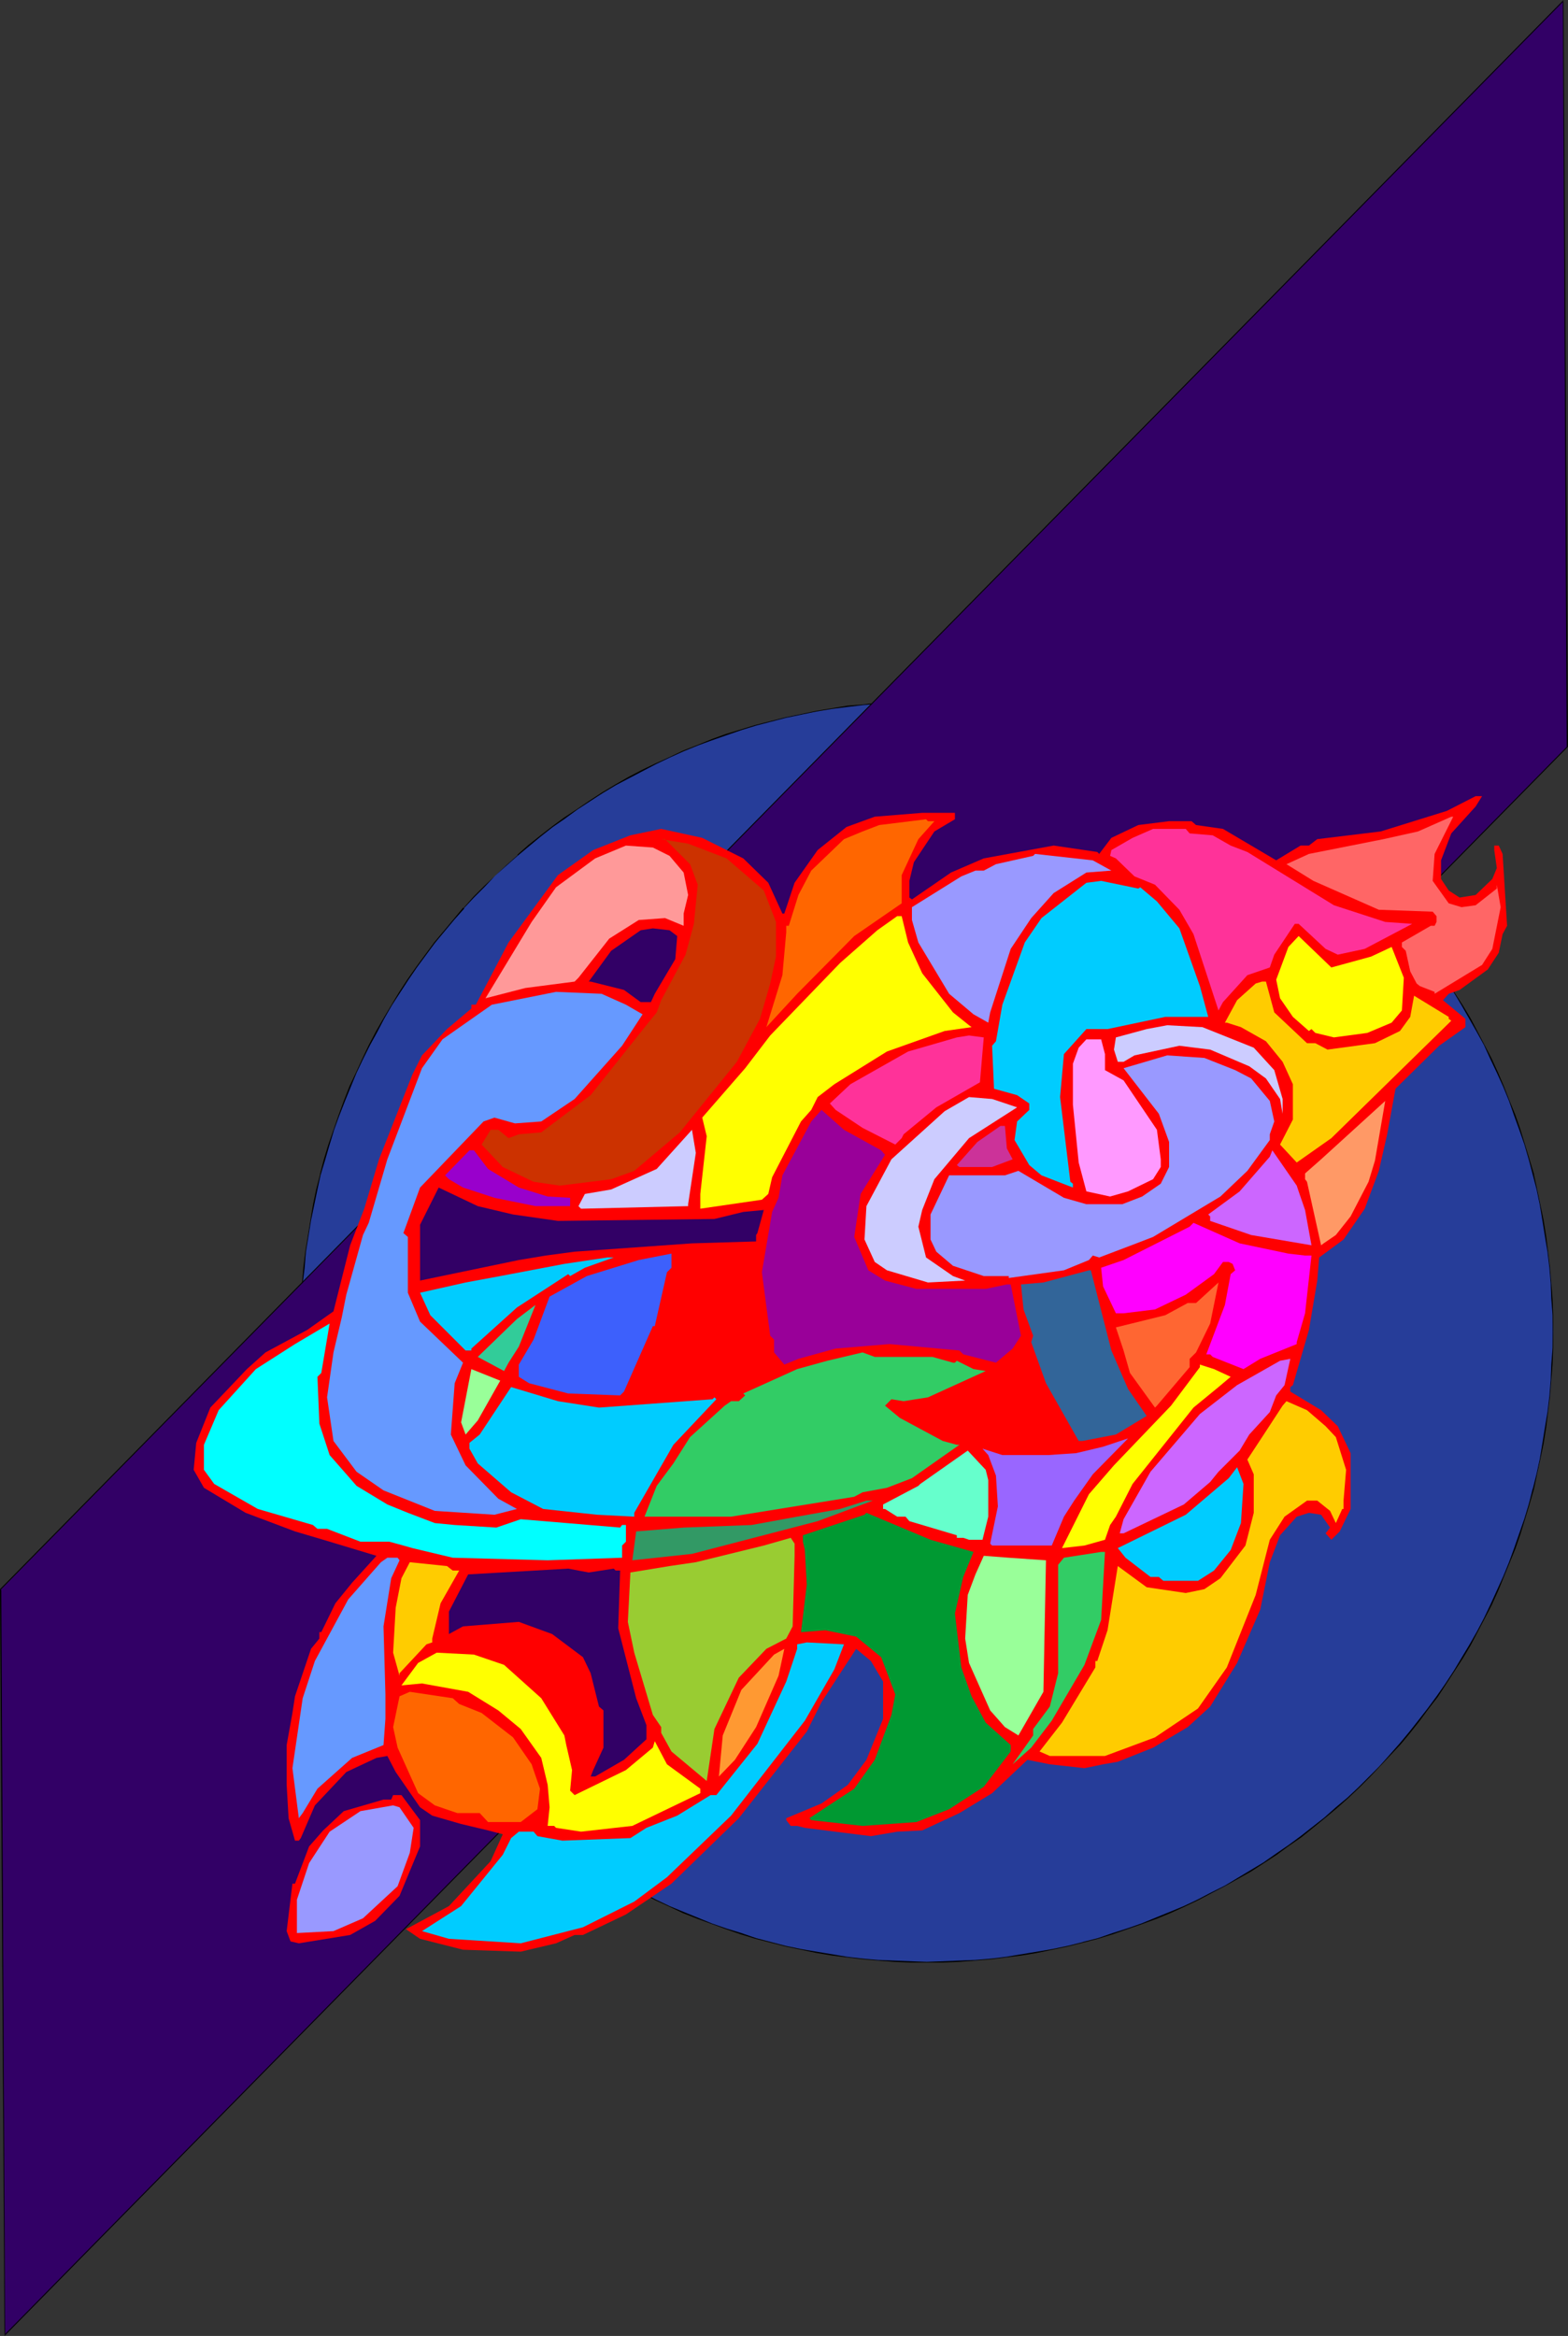 <?xml version="1.0" encoding="UTF-8" standalone="no"?>
<svg
   version="1.0"
   width="104.534mm"
   height="155.668mm"
   id="svg63"
   sodipodi:docname="Abstract - Painting 28.wmf"
   xmlns:inkscape="http://www.inkscape.org/namespaces/inkscape"
   xmlns:sodipodi="http://sodipodi.sourceforge.net/DTD/sodipodi-0.dtd"
   xmlns="http://www.w3.org/2000/svg"
   xmlns:svg="http://www.w3.org/2000/svg">
  <rect width="100%" height="100%" fill="#333333" stroke="none"/>
  <sodipodi:namedview
     id="namedview63"
     pagecolor="#ffffff"
     bordercolor="#000000"
     borderopacity="0.25"
     inkscape:showpageshadow="2"
     inkscape:pageopacity="0.0"
     inkscape:pagecheckerboard="0"
     inkscape:deskcolor="#d1d1d1"
     inkscape:document-units="mm" />
  <defs
     id="defs1">
    <pattern
       id="WMFhbasepattern"
       patternUnits="userSpaceOnUse"
       width="6"
       height="6"
       x="0"
       y="0" />
  </defs>
  <path
     style="fill:#263d99;fill-opacity:1;fill-rule:evenodd;stroke:none"
     d="m 233.498,176.619 4.04,0.162 4.04,0.162 4.04,0.162 4.04,0.323 3.878,0.485 3.878,0.646 3.878,0.646 3.878,0.646 3.878,0.808 3.878,0.97 3.717,0.97 3.717,1.293 3.717,1.131 3.555,1.293 3.717,1.454 3.393,1.454 3.555,1.454 3.555,1.616 3.393,1.778 3.393,1.778 3.232,1.939 3.393,1.939 3.232,1.939 6.14,4.363 3.07,2.262 3.07,2.262 3.07,2.424 2.909,2.424 2.747,2.585 2.747,2.585 2.747,2.747 2.585,2.585 2.585,2.909 5.009,5.656 2.424,3.07 2.262,3.07 2.262,3.07 2.101,3.07 2.101,3.232 2.101,3.232 1.939,3.232 1.778,3.393 1.939,3.393 1.616,3.393 1.616,3.555 1.616,3.555 1.454,3.555 1.293,3.717 1.293,3.555 1.293,3.717 0.97,3.717 1.131,3.878 0.97,3.717 0.808,3.878 0.646,3.878 0.646,4.04 0.646,3.878 0.485,4.04 0.323,3.878 0.162,4.04 0.162,4.04 0.162,4.201 -0.162,4.04 -0.162,4.04 -0.162,4.04 -0.323,4.04 -0.485,4.04 -0.646,3.878 -0.646,4.04 -0.646,3.878 -0.808,3.717 -0.97,3.878 -1.131,3.717 -0.97,3.717 -1.293,3.717 -1.293,3.717 -1.293,3.555 -1.454,3.717 -1.616,3.393 -1.616,3.555 -1.616,3.393 -1.939,3.555 -1.778,3.232 -1.939,3.393 -2.101,3.232 -2.101,3.07 -2.101,3.232 -2.262,3.07 -2.262,3.07 -2.424,2.909 -2.424,2.909 -2.585,2.909 -2.585,2.747 -2.585,2.747 -2.747,2.747 -2.747,2.585 -2.747,2.424 -2.909,2.585 -6.14,4.686 -3.07,2.262 -3.07,2.101 -3.07,2.101 -3.232,2.101 -6.625,3.878 -3.393,1.778 -3.393,1.616 -3.555,1.616 -3.555,1.616 -3.393,1.454 -3.717,1.454 -3.555,1.293 -3.717,1.131 -3.717,1.131 -3.717,0.97 -3.878,0.97 -3.878,0.808 -3.878,0.808 -3.878,0.646 -3.878,0.646 -3.878,0.323 -4.04,0.485 -4.04,0.162 -4.04,0.162 h -4.04 -4.04 l -4.04,-0.162 -4.04,-0.162 -3.878,-0.485 -4.04,-0.323 -3.878,-0.646 -3.878,-0.646 -3.878,-0.808 -3.878,-0.808 -7.433,-1.939 -3.717,-1.131 -3.717,-1.131 -3.717,-1.293 -3.555,-1.454 -3.555,-1.454 -3.555,-1.616 -3.393,-1.616 -3.555,-1.616 -3.232,-1.778 -3.393,-1.939 -3.232,-1.939 -3.232,-2.101 -3.232,-2.101 -3.07,-2.101 -3.07,-2.262 -3.07,-2.424 -2.909,-2.262 -2.909,-2.585 -2.909,-2.424 -2.747,-2.585 -2.747,-2.747 -2.585,-2.747 -2.585,-2.747 -2.585,-2.909 -2.424,-2.909 -2.262,-2.909 -2.424,-3.07 -2.262,-3.07 -2.101,-3.232 -2.101,-3.07 -1.939,-3.232 -2.101,-3.393 -1.777,-3.232 -1.777,-3.555 -1.616,-3.393 -1.616,-3.555 -1.616,-3.393 -1.454,-3.717 -1.454,-3.555 -1.293,-3.717 -1.131,-3.717 -1.131,-3.717 -0.97,-3.717 -0.97,-3.878 -0.808,-3.717 -0.808,-3.878 -0.646,-4.04 -0.485,-3.878 -0.485,-4.04 -0.323,-4.04 -0.323,-4.04 -0.162,-4.04 v -4.04 -4.201 l 0.162,-4.04 0.323,-4.04 0.323,-3.878 0.485,-4.04 0.485,-3.878 0.646,-4.04 0.808,-3.878 0.808,-3.878 0.97,-3.717 0.97,-3.878 1.131,-3.717 1.131,-3.717 1.293,-3.555 1.454,-3.717 1.454,-3.555 1.616,-3.555 1.616,-3.555 1.616,-3.393 1.777,-3.393 1.777,-3.393 2.101,-3.232 1.939,-3.232 2.101,-3.232 2.101,-3.07 2.262,-3.07 2.424,-3.07 2.262,-3.07 2.424,-2.909 2.585,-2.747 2.585,-2.909 2.585,-2.585 2.747,-2.747 2.747,-2.585 2.909,-2.585 2.909,-2.424 2.909,-2.424 3.07,-2.262 3.07,-2.262 3.07,-2.101 3.232,-2.262 3.232,-1.939 3.232,-1.939 3.393,-1.939 3.232,-1.778 3.555,-1.778 3.393,-1.616 3.555,-1.454 3.555,-1.454 3.555,-1.454 3.717,-1.293 3.717,-1.131 3.717,-1.293 7.433,-1.939 3.878,-0.808 3.878,-0.646 3.878,-0.646 3.878,-0.646 4.04,-0.485 3.878,-0.323 4.04,-0.162 4.04,-0.162 z"
     id="path1" />
  <path
     style="fill:#000000;fill-opacity:1;fill-rule:evenodd;stroke:none"
     d="m 233.498,176.781 h 4.04 l 4.04,0.162 4.04,0.323 4.04,0.323 3.878,0.485 3.878,0.485 3.878,0.646 3.878,0.808 3.878,0.808 3.878,0.97 H 272.765 l 3.878,0.97 3.717,1.131 3.555,1.293 3.717,1.293 3.555,1.293 3.555,1.454 3.555,1.616 3.393,1.616 3.393,1.778 3.555,1.778 3.232,1.778 3.232,1.939 3.232,2.101 6.302,4.363 3.07,2.101 3.07,2.424 2.909,2.424 2.909,2.424 v 0 l 2.909,2.424 2.747,2.585 2.585,2.747 2.747,2.747 2.585,2.747 v 0 l 4.848,5.817 2.424,2.909 2.262,3.07 2.262,3.07 2.262,3.07 2.101,3.232 1.939,3.232 1.939,3.393 1.939,3.393 1.778,3.232 1.616,3.555 1.616,3.393 1.616,3.555 1.454,3.555 1.293,3.717 1.293,3.555 1.293,3.717 1.131,3.878 0.97,3.717 v 0 l 0.97,3.717 0.808,3.878 0.646,3.878 0.646,4.04 0.646,3.878 0.485,4.04 0.323,3.878 0.162,4.04 0.323,4.04 v 4.201 4.04 l -0.323,4.04 -0.162,4.04 -0.323,4.04 -0.485,4.04 -0.646,3.878 -0.646,4.04 -0.646,3.878 -0.808,3.717 -0.97,3.878 v -0.162 l -0.97,3.878 -1.131,3.717 -1.293,3.717 -1.293,3.717 -1.293,3.555 -1.454,3.555 -1.616,3.555 -1.616,3.555 -1.616,3.393 -1.778,3.393 -1.939,3.393 -1.939,3.232 -1.939,3.232 -2.101,3.232 -2.262,3.232 -2.262,3.07 -2.262,2.909 -2.424,3.07 -2.424,2.909 -2.424,2.747 v 0 l -2.585,2.909 -2.747,2.747 -2.585,2.585 -2.747,2.585 v 0 l -2.909,2.424 -2.909,2.585 -5.979,4.686 -3.07,2.262 -3.07,2.101 -3.232,2.262 -3.232,1.939 -6.464,3.878 -3.555,1.778 -3.393,1.778 -3.393,1.616 -3.555,1.454 -3.555,1.454 -3.555,1.454 -3.717,1.293 -3.555,1.131 -3.717,1.293 -3.878,0.97 h 0.162 l -3.878,0.97 -3.878,0.808 -3.878,0.646 -3.878,0.646 -3.878,0.646 -3.878,0.485 -4.04,0.323 -4.04,0.162 -4.04,0.162 -4.04,0.162 -4.04,-0.162 -4.04,-0.162 -4.04,-0.162 -3.878,-0.323 -4.04,-0.485 -3.878,-0.646 -3.878,-0.646 -3.878,-0.646 -3.878,-0.808 v 0 l -7.433,-1.939 -3.717,-1.293 -3.717,-1.131 -3.717,-1.293 -3.555,-1.454 -3.555,-1.454 -3.555,-1.454 -3.393,-1.616 -3.393,-1.778 -3.393,-1.778 -3.393,-1.939 -3.232,-1.939 -3.232,-1.939 -3.232,-2.262 -3.07,-2.101 -3.07,-2.262 -3.07,-2.262 -2.909,-2.424 -2.909,-2.585 -2.747,-2.424 v 0 l -2.909,-2.585 -2.585,-2.585 -2.747,-2.747 -2.585,-2.909 -2.424,-2.747 v 0 l -2.424,-2.909 -2.424,-3.07 -2.262,-2.909 -2.262,-3.07 -2.101,-3.232 -2.101,-3.232 -2.101,-3.232 -1.939,-3.232 -1.777,-3.393 -1.777,-3.393 -1.777,-3.393 -1.616,-3.555 -1.454,-3.555 -1.454,-3.555 -1.454,-3.555 -1.293,-3.717 -1.131,-3.717 -1.131,-3.717 -1.131,-3.878 v 0.162 l -0.808,-3.878 -0.808,-3.717 -0.808,-3.878 -0.646,-4.04 -0.646,-3.878 -0.323,-4.04 -0.485,-4.04 -0.162,-4.04 -0.162,-4.04 v -4.04 -4.201 l 0.162,-4.04 0.162,-4.04 0.485,-3.878 0.323,-4.04 0.646,-3.878 0.646,-4.04 0.808,-3.878 0.808,-3.878 0.808,-3.717 v 0 l 1.131,-3.717 1.131,-3.878 1.131,-3.717 1.293,-3.555 1.454,-3.717 1.454,-3.555 1.454,-3.555 1.616,-3.393 1.777,-3.555 1.777,-3.232 1.777,-3.393 1.939,-3.393 2.101,-3.232 2.101,-3.232 2.101,-3.07 2.262,-3.07 2.262,-3.07 2.424,-2.909 2.424,-2.909 2.585,-2.909 h -0.162 l 2.585,-2.747 2.747,-2.747 2.585,-2.747 2.909,-2.585 2.747,-2.424 v 0 l 2.909,-2.424 2.909,-2.424 3.07,-2.424 3.07,-2.101 3.07,-2.262 3.232,-2.101 3.232,-2.101 3.232,-1.939 3.393,-1.778 3.393,-1.778 3.393,-1.778 3.393,-1.616 3.555,-1.616 3.555,-1.454 3.555,-1.293 3.717,-1.293 3.717,-1.293 3.717,-1.131 -0.162,-0.162 -3.717,1.131 -3.717,1.131 -3.555,1.293 -3.555,1.454 -3.717,1.454 -3.393,1.616 -3.555,1.616 -3.393,1.616 -3.393,1.778 -3.393,1.939 -3.232,1.939 -3.232,2.101 -3.07,2.101 -3.232,2.101 -3.07,2.262 -2.909,2.262 -3.07,2.424 -2.747,2.424 v 0.162 l -2.909,2.585 -2.747,2.585 -2.747,2.585 -2.747,2.747 -2.424,2.747 h -0.162 l -2.424,2.909 -2.424,2.909 -2.424,2.909 -2.262,3.07 -2.262,3.07 -2.262,3.232 -2.101,3.232 -1.939,3.232 -1.939,3.232 -1.939,3.393 -1.777,3.393 -1.616,3.393 -1.616,3.555 -1.616,3.393 -1.454,3.717 -1.293,3.555 -1.293,3.717 -1.293,3.717 -1.131,3.717 -0.97,3.717 v 0.162 l -0.97,3.717 -0.808,3.878 -0.646,3.878 -0.646,4.04 -0.646,3.878 -0.485,4.04 -0.323,3.878 -0.162,4.04 -0.162,4.04 -0.162,4.201 0.162,4.04 0.162,4.04 0.162,4.04 0.323,4.04 0.485,4.04 0.646,3.878 0.646,4.04 0.646,3.878 0.808,3.717 0.97,3.878 v 0 l 0.97,3.878 1.131,3.717 1.293,3.717 1.293,3.717 1.293,3.555 1.454,3.555 1.616,3.555 1.616,3.555 1.616,3.393 1.777,3.393 1.939,3.393 1.939,3.232 1.939,3.232 2.101,3.232 2.262,3.232 2.262,2.909 2.262,3.07 2.424,3.07 2.424,2.909 v 0 l 2.585,2.747 2.424,2.747 2.747,2.909 2.747,2.585 2.747,2.585 v 0 l 2.909,2.585 2.747,2.424 3.07,2.424 2.909,2.424 3.07,2.101 3.232,2.262 3.07,2.101 3.232,2.101 3.232,1.778 3.393,1.939 3.393,1.778 3.393,1.778 3.555,1.616 3.393,1.616 3.717,1.454 3.555,1.293 3.555,1.293 3.717,1.293 3.717,1.131 7.595,1.939 v 0 l 3.878,0.808 3.878,0.808 3.878,0.646 3.878,0.485 4.04,0.485 3.878,0.323 4.04,0.323 4.04,0.162 h 4.04 4.04 l 4.04,-0.162 4.04,-0.323 4.04,-0.323 3.878,-0.485 3.878,-0.485 3.878,-0.646 3.878,-0.808 3.878,-0.808 3.878,-0.97 v 0 l 3.717,-0.97 3.717,-1.131 3.717,-1.293 3.717,-1.293 3.555,-1.293 3.555,-1.454 3.555,-1.616 3.393,-1.616 3.393,-1.778 3.393,-1.778 6.625,-3.717 3.232,-2.101 3.232,-2.101 3.07,-2.262 3.07,-2.101 5.979,-4.848 2.909,-2.424 2.909,-2.585 v 0 l 2.747,-2.585 2.585,-2.585 2.747,-2.909 2.585,-2.747 v 0 l 2.585,-2.747 2.424,-2.909 2.424,-3.07 2.262,-3.07 2.262,-2.909 2.101,-3.232 2.101,-3.232 2.101,-3.232 1.939,-3.232 1.778,-3.393 1.778,-3.393 1.777,-3.393 1.616,-3.555 1.454,-3.555 1.454,-3.555 1.454,-3.555 1.293,-3.717 1.131,-3.717 1.131,-3.717 1.131,-3.878 v 0 l 0.808,-3.878 0.808,-3.717 0.808,-3.878 0.646,-4.04 0.485,-3.878 0.485,-4.04 0.323,-4.04 0.323,-4.04 0.162,-4.04 v -4.04 -4.201 l -0.162,-4.04 -0.323,-4.04 -0.323,-3.878 -0.485,-4.04 -0.485,-3.878 -0.646,-4.04 -0.808,-3.878 -0.808,-3.878 -0.808,-3.717 v -0.162 l -1.131,-3.717 -1.131,-3.717 -1.131,-3.717 -1.293,-3.717 -1.454,-3.555 -1.454,-3.717 -1.454,-3.393 -1.616,-3.555 -1.777,-3.393 -1.778,-3.393 -1.778,-3.393 -1.939,-3.232 -2.101,-3.232 -2.101,-3.232 -2.101,-3.232 -2.262,-3.07 -2.262,-3.07 -2.424,-2.909 -5.009,-5.817 v 0 l -2.585,-2.747 -2.747,-2.747 -2.585,-2.585 -2.747,-2.585 -2.909,-2.585 v -0.162 l -2.909,-2.424 -3.07,-2.424 -2.909,-2.262 -3.07,-2.262 -6.302,-4.201 -3.232,-2.101 -3.232,-1.939 -3.393,-1.939 -3.393,-1.778 -3.393,-1.616 -3.393,-1.616 -3.555,-1.616 -3.555,-1.454 -3.555,-1.454 -3.717,-1.293 -3.717,-1.131 -3.717,-1.131 -3.717,-0.97 v 0 l -3.878,-0.97 -3.878,-0.808 -3.878,-0.808 -3.878,-0.646 -3.878,-0.646 -3.878,-0.323 -4.04,-0.485 -4.04,-0.162 -4.04,-0.162 h -4.04 z"
     id="path2" />
  <path
     style="fill:#000000;fill-opacity:1;fill-rule:evenodd;stroke:none"
     d="m 190.515,182.76 7.433,-1.939 v 0 l 3.878,-0.808 3.878,-0.808 3.878,-0.646 3.878,-0.485 4.04,-0.485 3.878,-0.323 4.04,-0.323 4.04,-0.162 h 4.04 v -0.162 h -4.04 l -4.04,0.162 -4.04,0.162 -3.878,0.485 -4.04,0.323 -3.878,0.646 -3.878,0.646 -3.878,0.808 -3.878,0.808 v 0 l -7.595,1.939 z"
     id="path3" />
  <path
     style="fill:#320066;fill-opacity:1;fill-rule:evenodd;stroke:none"
     d="M 0.162,400.423 393.796,0.162 394.928,188.092 1.293,588.192 Z"
     id="path4" />
  <path
     style="fill:#000000;fill-opacity:1;fill-rule:evenodd;stroke:none"
     d="M 0.323,400.423 H 0.162 L 393.958,0.323 393.796,0.162 394.766,188.092 394.928,187.93 1.131,588.03 1.293,588.192 0.323,400.423 0,400.261 1.131,588.353 395.089,188.092 393.958,0 0,400.261 Z"
     id="path5" />
  <path
     style="fill:#ff0000;fill-opacity:1;fill-rule:evenodd;stroke:none"
     d="m 371.82,203.12 -6.14,6.787 -2.585,6.787 v 4.686 l 1.939,2.909 2.747,1.778 4.04,-0.646 4.201,-4.04 1.131,-2.747 -0.646,-4.525 v -1.131 h 1.131 l 0.97,2.101 1.131,18.098 -1.131,2.101 -0.97,4.686 -2.747,4.201 -7.11,5.171 -2.747,0.97 -1.454,1.616 5.656,4.686 v 2.101 l -6.625,4.686 -10.988,10.827 -2.101,11.473 -2.101,9.211 -3.555,9.534 -5.332,7.756 -6.14,4.525 -0.485,5.817 -2.101,12.443 -4.04,13.897 -0.646,0.485 v 1.131 l 7.756,4.686 4.201,4.04 3.232,6.787 v 14.058 l -2.747,5.656 -2.101,2.101 -1.454,-1.616 1.131,-1.454 -2.262,-3.232 -3.07,-0.485 -3.07,0.97 -4.201,4.686 -2.585,6.787 -2.424,11.958 -5.817,13.412 -6.787,10.988 -5.656,5.171 -8.726,5.171 -8.887,3.555 -3.717,0.646 -4.686,0.97 -8.726,-0.97 -5.656,-1.131 -8.887,8.403 -8.241,5.009 -9.372,4.363 -6.302,0.323 -6.625,1.131 -16.644,-2.101 -1.939,-0.485 h -1.616 l -1.131,-1.454 v -0.485 l 8.887,-3.717 6.625,-4.686 4.686,-6.302 4.201,-10.342 v -9.372 l -3.07,-5.171 -3.717,-3.07 -8.726,13.412 -3.717,7.433 -17.129,21.815 -16.967,16.482 -11.473,7.756 -10.827,5.171 h -2.101 l -4.686,2.101 -8.887,2.101 -14.543,-0.485 -10.827,-2.747 -3.555,-2.424 10.827,-5.817 10.503,-11.311 3.07,-6.787 -3.717,-0.97 -6.787,-1.616 -7.272,-2.101 -3.07,-2.101 -6.14,-8.888 -2.101,-4.04 -2.747,0.485 -7.595,3.555 -7.918,8.403 -3.555,8.241 -0.485,0.646 h -0.97 l -1.616,-5.656 -0.485,-8.403 v -10.019 l 1.454,-8.08 0.646,-4.201 4.04,-11.958 2.101,-2.585 v -1.616 h 0.485 l 3.555,-7.272 4.201,-5.171 4.686,-5.171 1.454,-1.616 -13.412,-4.04 -7.11,-2.101 -12.442,-4.686 -10.503,-6.302 -2.585,-4.525 0.646,-6.787 3.555,-8.888 9.211,-9.695 4.686,-4.201 10.503,-5.656 6.625,-4.686 4.201,-16.644 3.555,-9.211 3.717,-12.443 8.403,-21.33 2.424,-4.848 6.302,-6.625 6.14,-5.171 v -0.97 h 1.131 l 8.241,-15.674 12.442,-16.967 8.887,-6.302 9.372,-3.717 7.756,-1.616 10.342,2.262 10.342,5.171 6.302,6.14 3.555,7.756 h 0.485 l 2.585,-7.756 5.817,-8.241 7.272,-5.817 7.11,-2.585 11.958,-0.97 h 8.241 v 1.616 l -5.171,3.07 -5.171,7.756 -1.131,4.686 v 4.201 l 0.646,0.485 9.857,-6.787 8.241,-3.555 17.613,-3.232 10.988,1.616 0.485,0.485 3.07,-4.04 6.787,-3.232 7.756,-0.97 h 5.656 l 1.131,0.97 6.787,0.97 13.412,7.918 6.14,-3.717 h 2.101 l 2.101,-1.616 15.997,-1.939 16.644,-5.171 7.272,-3.717 h 1.616 z"
     id="path6" />
  <path
     style="fill:#ff6666;fill-opacity:1;fill-rule:evenodd;stroke:none"
     d="m 361.478,215.078 -0.485,6.787 4.04,5.656 3.232,0.97 3.555,-0.485 5.332,-4.201 v -0.97 l 0.97,5.656 -2.101,10.503 -2.585,4.04 -11.958,7.272 v -0.485 l -3.717,-1.454 -0.808,-0.646 -1.616,-3.07 -1.131,-5.171 -0.97,-0.97 v -1.131 l 7.272,-4.201 h 0.97 l 0.485,-0.97 v -1.454 l -0.97,-1.131 -13.574,-0.485 -16.482,-7.272 -6.787,-4.201 5.656,-2.585 18.745,-3.717 8.726,-1.939 8.403,-3.717 h 0.485 z"
     id="path7" />
  <path
     style="fill:#ff6600;fill-opacity:1;fill-rule:evenodd;stroke:none"
     d="m 235.438,206.837 -4.04,4.525 -4.201,9.049 v 7.11 l -11.958,8.241 -14.382,14.543 -7.756,8.403 4.04,-13.089 0.97,-10.827 v -1.616 h 0.646 l 2.424,-7.756 3.232,-6.14 8.241,-7.918 4.686,-1.939 4.201,-1.616 11.796,-1.454 0.485,0.485 z"
     id="path8" />
  <path
     style="fill:#ff3299;fill-opacity:1;fill-rule:evenodd;stroke:none"
     d="m 299.751,209.907 5.817,0.485 4.525,2.585 4.201,1.616 21.815,13.412 12.927,4.201 6.787,0.485 -11.958,6.302 -6.787,1.454 -3.07,-1.454 -6.787,-6.302 h -0.97 l -5.171,7.756 -1.131,3.232 -5.656,1.939 -6.14,6.787 -1.131,2.101 -6.302,-19.229 -3.555,-6.14 -6.14,-6.302 -5.171,-2.101 -4.686,-4.525 -1.454,-0.646 0.323,-1.454 5.332,-3.07 5.171,-2.262 h 8.241 z"
     id="path9" />
  <path
     style="fill:#cc3200;fill-opacity:1;fill-rule:evenodd;stroke:none"
     d="m 183.082,216.209 9.372,8.08 3.07,7.918 v 8.726 l -1.454,6.787 -2.585,8.888 -5.817,10.827 -14.382,17.775 -11.473,9.695 -5.817,2.101 -12.927,1.616 -6.625,-0.97 -7.756,-3.717 -5.332,-5.656 2.262,-3.717 h 1.939 l 2.585,2.101 2.585,-0.97 5.656,-0.485 12.442,-9.372 14.543,-18.26 2.101,-2.585 1.131,-3.07 6.14,-11.473 2.101,-7.756 0.97,-9.857 -1.939,-5.171 -6.302,-6.302 h -0.97 l 6.787,1.131 z"
     id="path10" />
  <path
     style="fill:#ff9999;fill-opacity:1;fill-rule:evenodd;stroke:none"
     d="m 168.701,215.563 3.555,4.201 1.131,5.656 -1.131,4.686 v 3.07 l -4.686,-1.939 -6.625,0.485 -7.433,4.686 -7.756,9.857 -0.97,0.97 -12.442,1.616 -10.019,2.585 11.635,-19.229 6.14,-8.726 9.857,-7.272 7.756,-3.232 6.787,0.485 z"
     id="path11" />
  <path
     style="fill:#9999ff;fill-opacity:1;fill-rule:evenodd;stroke:none"
     d="m 280.037,219.279 -6.302,0.485 -8.241,5.171 -5.656,6.302 -5.171,7.756 -5.171,15.998 -0.485,2.585 -3.717,-2.101 -6.14,-5.171 -7.756,-12.927 -1.616,-5.656 v -3.232 l 12.442,-7.756 3.555,-1.454 h 2.101 l 3.07,-1.616 9.372,-2.101 0.485,-0.485 14.543,1.616 z"
     id="path12" />
  <path
     style="fill:#00ccff;fill-opacity:1;fill-rule:evenodd;stroke:none"
     d="m 287.308,223.481 4.201,3.555 5.656,6.787 5.171,14.543 2.101,7.756 h -10.827 l -14.543,3.07 h -5.332 l -5.656,6.302 -0.97,10.827 2.585,21.33 0.646,0.485 v 0.97 l -7.918,-3.07 -3.07,-2.585 -3.717,-6.302 0.646,-4.686 3.07,-2.909 v -1.616 l -3.07,-2.101 -5.817,-1.616 -0.485,-10.827 0.97,-1.131 1.616,-9.211 5.656,-15.674 4.201,-6.14 11.311,-8.888 3.717,-0.485 9.372,1.939 z"
     id="path13" />
  <path
     style="fill:#ffff00;fill-opacity:1;fill-rule:evenodd;stroke:none"
     d="m 228.812,237.377 3.555,7.756 7.756,9.857 4.04,3.232 0.646,0.485 -6.787,0.97 -14.543,5.171 -13.25,8.241 -4.201,3.232 -1.616,3.232 -2.585,2.909 -7.272,14.058 -0.97,4.201 -1.616,1.454 -15.513,2.262 v -3.717 l 1.616,-14.543 -1.131,-4.686 10.827,-12.443 6.302,-8.241 17.613,-18.26 9.372,-8.241 5.009,-3.555 h 1.131 z"
     id="path14" />
  <path
     style="fill:#320066;fill-opacity:1;fill-rule:evenodd;stroke:none"
     d="m 170.64,235.761 -0.485,5.817 -5.171,8.726 -0.97,2.101 h -2.585 l -4.201,-3.07 -8.403,-2.101 h -0.485 l 5.656,-7.756 7.433,-5.171 3.07,-0.485 4.201,0.485 z"
     id="path15" />
  <path
     style="fill:#ffff00;fill-opacity:1;fill-rule:evenodd;stroke:none"
     d="m 345.481,240.932 5.171,-2.424 3.07,7.756 -0.485,8.241 -2.585,3.07 -6.14,2.585 -8.403,1.131 -4.686,-1.131 -0.97,-0.97 -0.646,0.485 -4.04,-3.555 -3.232,-4.686 -0.97,-4.686 3.07,-8.241 2.585,-2.747 8.241,7.918 z"
     id="path16" />
  <path
     style="fill:#ffcc00;fill-opacity:1;fill-rule:evenodd;stroke:none"
     d="m 321.081,254.991 8.241,7.756 h 2.101 l 3.07,1.616 11.958,-1.616 6.302,-3.07 2.585,-3.555 0.97,-5.332 8.726,5.332 v 0.485 l 0.646,0.485 -30.217,29.571 -8.726,6.14 -4.201,-4.525 3.232,-6.302 v -8.888 l -2.585,-5.656 -4.201,-5.171 -6.302,-3.555 -3.555,-1.131 h -0.485 l 3.07,-5.656 4.686,-4.201 1.616,-0.485 h 0.97 z"
     id="path17" />
  <path
     style="fill:#6699ff;fill-opacity:1;fill-rule:evenodd;stroke:none"
     d="m 157.712,253.052 4.201,2.424 -5.171,7.918 -11.958,13.412 -8.403,5.656 -6.625,0.485 -5.171,-1.454 -2.747,0.97 -15.997,16.644 -4.201,11.473 1.131,0.97 v 14.058 l 3.07,7.272 10.827,10.342 -2.101,5.171 -0.97,12.927 3.717,7.756 8.241,8.403 4.686,2.585 -5.656,1.454 -15.028,-0.97 -12.927,-5.171 -6.787,-4.686 -5.817,-7.756 -1.616,-10.988 1.616,-11.311 2.101,-8.888 1.131,-5.656 4.201,-15.028 1.454,-3.07 4.686,-15.998 8.726,-22.946 5.171,-7.272 12.442,-8.726 16.159,-3.232 11.473,0.485 z"
     id="path18" />
  <path
     style="fill:#ccccff;fill-opacity:1;fill-rule:evenodd;stroke:none"
     d="m 315.91,263.878 5.171,5.656 2.101,7.272 v 3.717 l -0.646,-3.717 -3.555,-5.171 -4.201,-3.07 -9.857,-4.201 -7.756,-0.97 -11.311,2.424 -2.747,1.616 h -1.454 l -0.97,-3.07 0.485,-3.07 7.756,-2.101 5.171,-0.97 8.887,0.485 z"
     id="path19" />
  <path
     style="fill:#ff3299;fill-opacity:1;fill-rule:evenodd;stroke:none"
     d="m 246.91,272.604 -10.988,6.302 -8.241,6.787 -0.485,0.97 -1.616,1.616 -8.241,-4.201 -6.787,-4.525 -1.454,-1.616 5.171,-4.848 14.543,-8.241 12.281,-3.555 3.07,-0.485 3.717,0.485 z"
     id="path20" />
  <path
     style="fill:#ff99ff;fill-opacity:1;fill-rule:evenodd;stroke:none"
     d="m 278.421,265.494 v 4.04 l 4.686,2.585 8.403,12.443 0.97,7.433 v 1.939 l -1.939,3.07 -6.302,3.07 -4.525,1.293 -5.979,-1.293 -1.939,-7.272 -1.454,-14.543 v -10.342 l 1.454,-4.04 1.939,-2.101 h 3.717 z"
     id="path21" />
  <path
     style="fill:#9999ff;fill-opacity:1;fill-rule:evenodd;stroke:none"
     d="m 311.224,269.534 4.04,2.101 4.686,5.656 1.131,5.171 -1.131,3.232 v 1.454 l -5.656,7.756 -6.787,6.464 -16.967,10.18 -4.201,1.616 -9.372,3.555 -1.616,-0.485 -0.97,1.131 -6.302,2.585 -13.897,1.939 v -0.485 h -6.302 l -7.756,-2.585 -4.201,-3.555 -1.454,-3.07 v -6.302 l 4.686,-9.857 h 14.058 l 3.393,-1.131 11.473,6.787 5.656,1.616 h 9.049 l 5.009,-1.939 4.686,-3.232 2.101,-4.201 v -6.302 l -2.585,-7.11 -8.887,-11.473 10.988,-3.232 9.372,0.646 z"
     id="path22" />
  <path
     style="fill:#ccccff;fill-opacity:1;fill-rule:evenodd;stroke:none"
     d="m 256.283,278.906 -12.119,7.756 -8.726,10.342 -3.07,7.756 -0.97,4.201 1.939,7.756 6.787,4.686 3.07,1.131 -9.372,0.485 -10.342,-3.07 -3.07,-2.101 -2.585,-5.656 0.485,-8.403 6.302,-11.796 13.412,-12.119 6.14,-3.555 5.817,0.485 z"
     id="path23" />
  <path
     style="fill:#ff9966;fill-opacity:1;fill-rule:evenodd;stroke:none"
     d="m 344.834,297.651 -4.525,8.726 -3.717,4.686 -3.07,2.101 -0.646,0.485 -3.555,-15.998 -0.485,-0.646 v -1.454 l 4.04,-3.555 16.159,-14.705 -2.585,15.028 z"
     id="path24" />
  <path
     style="fill:#990099;fill-opacity:1;fill-rule:evenodd;stroke:none"
     d="m 222.026,289.733 0.97,1.131 -6.14,9.857 -1.616,10.827 3.555,8.403 4.201,2.585 7.918,2.101 h 17.452 l 5.332,-1.131 h 0.97 l 2.585,12.927 -2.101,3.232 -4.201,3.555 -8.241,-2.101 -0.97,-0.97 -17.613,-1.616 -13.574,1.131 -9.372,2.585 -3.555,1.454 -2.585,-3.07 v -3.232 l -0.97,-0.97 -2.101,-15.998 2.585,-15.19 1.616,-3.555 0.97,-5.656 7.272,-13.574 2.585,-2.909 5.656,5.009 z"
     id="path25" />
  <path
     style="fill:#cc3299;fill-opacity:1;fill-rule:evenodd;stroke:none"
     d="m 253.697,289.248 1.454,2.747 -5.171,1.939 h -8.241 l -0.646,-0.485 5.171,-5.817 5.817,-4.04 h 1.131 z"
     id="path26" />
  <path
     style="fill:#ccccff;fill-opacity:1;fill-rule:evenodd;stroke:none"
     d="m 173.387,303.307 v 0.485 l -26.986,0.646 -0.646,-0.646 1.616,-3.07 6.625,-1.131 11.473,-5.171 8.887,-9.857 0.97,5.817 z"
     id="path27" />
  <path
     style="fill:#9900cc;fill-opacity:1;fill-rule:evenodd;stroke:none"
     d="m 122.97,294.419 7.756,4.686 7.272,2.262 5.656,0.323 v 2.101 h -8.726 l -10.342,-2.101 -7.918,-2.585 -3.555,-2.101 -0.97,-0.97 6.14,-6.302 h 1.131 z"
     id="path28" />
  <path
     style="fill:#cc66ff;fill-opacity:1;fill-rule:evenodd;stroke:none"
     d="m 327.221,300.075 1.616,4.686 1.616,8.888 -15.19,-2.585 -10.342,-3.555 v -1.131 l -0.485,-0.485 7.918,-5.817 7.595,-8.726 0.646,-1.616 6.14,8.888 z"
     id="path29" />
  <path
     style="fill:#320066;fill-opacity:1;fill-rule:evenodd;stroke:none"
     d="m 129.273,305.892 11.311,1.616 39.428,-0.485 7.272,-1.778 5.171,-0.485 -1.616,5.817 -0.323,0.485 v 1.616 l -16.159,0.485 -29.571,2.101 -7.272,0.97 -6.787,1.131 -24.885,5.171 v -14.058 l 4.686,-9.372 9.857,4.686 z"
     id="path30" />
  <path
     style="fill:#ff00ff;fill-opacity:1;fill-rule:evenodd;stroke:none"
     d="m 324.636,315.749 4.201,0.485 h 1.616 l -1.616,14.543 -2.101,7.272 v 0.485 l -9.211,3.717 -4.201,2.585 -7.756,-3.07 -0.646,-0.646 h -0.97 l 4.686,-12.443 1.454,-7.756 1.131,-0.97 -0.646,-1.616 -0.97,-0.485 h -1.454 l -2.262,3.07 -7.11,5.171 -7.756,3.717 -7.918,0.97 h -1.939 l -3.232,-6.787 -0.485,-4.686 5.656,-1.939 16.644,-8.403 0.97,-0.97 11.635,5.171 z"
     id="path31" />
  <path
     style="fill:#ff0000;fill-opacity:1;fill-rule:evenodd;stroke:none"
     d="m 189.384,324.637 2.585,13.412 2.101,7.272 -5.656,2.424 -3.717,2.101 h -10.342 l -11.958,1.616 -3.07,-0.485 5.171,-10.342 4.201,-11.311 1.939,-8.403 1.131,-0.97 0.485,-3.232 6.14,-1.454 12.119,0.485 z"
     id="path32" />
  <path
     style="fill:#3d60fc;fill-opacity:1;fill-rule:evenodd;stroke:none"
     d="m 168.054,320.435 -3.07,13.574 h -0.485 l -7.272,16.482 -0.97,0.97 -13.089,-0.485 -9.857,-2.585 -2.585,-1.616 v -3.07 l 3.717,-6.302 4.04,-10.827 9.372,-5.171 13.089,-4.04 8.241,-1.616 v 3.555 z"
     id="path33" />
  <path
     style="fill:#00ccff;fill-opacity:1;fill-rule:evenodd;stroke:none"
     d="m 147.371,319.304 -3.717,2.101 -0.485,-0.485 -12.927,8.403 -11.473,10.342 v 0.485 h -1.454 l -8.887,-8.888 -2.585,-5.656 11.473,-2.585 8.726,-1.616 16.159,-3.07 10.827,-1.616 h 1.616 z"
     id="path34" />
  <path
     style="fill:#326599;fill-opacity:1;fill-rule:evenodd;stroke:none"
     d="m 280.037,340.149 4.201,9.695 4.686,6.787 -7.756,4.686 -8.403,1.616 h -0.97 l -8.241,-14.543 -3.717,-10.342 0.485,-1.616 -2.424,-6.625 -0.646,-6.302 5.656,-0.485 11.473,-3.07 h 0.485 z"
     id="path35" />
  <path
     style="fill:#ff6632;fill-opacity:1;fill-rule:evenodd;stroke:none"
     d="m 301.367,340.634 -1.616,1.616 v 2.101 l -8.241,9.695 -0.485,0.485 -6.302,-8.726 -1.616,-5.656 -1.939,-5.817 12.442,-3.07 5.656,-3.07 h 2.101 l 5.656,-5.171 -2.101,10.342 z"
     id="path36" />
  <path
     style="fill:#32cc99;fill-opacity:1;fill-rule:evenodd;stroke:none"
     d="m 128.141,343.22 -1.131,2.101 -6.625,-3.555 9.857,-9.534 4.686,-3.555 -4.201,10.503 z"
     id="path37" />
  <path
     style="fill:#00ffff;fill-opacity:1;fill-rule:evenodd;stroke:none"
     d="m 79.987,346.775 0.485,11.796 2.585,7.918 6.787,7.756 7.756,4.686 5.171,2.101 6.787,2.585 5.009,0.485 10.503,0.646 6.14,-2.101 25.047,2.101 0.485,-0.646 h 0.97 v 4.201 l -0.97,0.97 v 3.07 l -18.745,0.646 -23.915,-0.646 -10.18,-2.424 -2.262,-0.646 -3.555,-0.97 h -7.272 l -8.403,-3.232 h -2.424 l -1.131,-0.97 -13.897,-4.04 -10.988,-6.302 -2.585,-3.555 v -6.302 l 3.717,-8.726 9.372,-10.342 9.857,-6.302 8.726,-5.171 -2.101,12.443 z"
     id="path38" />
  <path
     style="fill:#ff0000;fill-opacity:1;fill-rule:evenodd;stroke:none"
     d="m 267.109,359.217 0.97,3.07 1.131,1.131 -8.403,0.97 -6.14,-0.485 -14.543,-3.07 -11.311,-5.171 7.11,-2.101 12.442,-5.817 9.534,-7.595 7.595,17.613 z"
     id="path39" />
  <path
     style="fill:#32cc65;fill-opacity:1;fill-rule:evenodd;stroke:none"
     d="m 234.953,341.765 5.171,1.454 h 0.485 l 0.485,-0.485 4.201,2.101 3.07,0.485 -14.543,6.625 -6.14,0.97 -3.07,-0.485 -1.616,1.616 3.717,3.07 10.827,5.817 3.555,0.97 h 0.646 l -11.958,8.403 -6.302,2.424 -6.14,1.131 -2.101,1.131 -31.025,5.009 h -21.815 l 3.07,-7.756 4.201,-5.656 4.201,-6.625 8.726,-7.918 1.616,-1.131 h 1.939 l 1.616,-1.454 -0.485,-0.485 13.574,-6.14 7.595,-2.101 8.887,-2.101 3.07,1.131 z"
     id="path40" />
  <path
     style="fill:#cc66ff;fill-opacity:1;fill-rule:evenodd;stroke:none"
     d="m 321.565,351.461 -1.616,4.201 -5.171,5.656 -2.424,4.04 -2.747,2.747 -2.585,2.585 -2.101,2.585 -6.625,5.656 -7.756,3.717 -7.433,3.555 h -0.97 l 0.97,-3.555 6.787,-11.958 12.442,-14.543 9.372,-7.272 10.827,-6.14 2.585,-0.485 -1.454,6.625 z"
     id="path41" />
  <path
     style="fill:#ffff00;fill-opacity:1;fill-rule:evenodd;stroke:none"
     d="m 310.092,346.775 -3.07,2.585 -6.302,5.171 -15.351,19.229 -4.201,8.241 -1.454,2.101 -1.293,3.717 -5.171,1.454 -5.656,0.646 6.787,-13.574 6.302,-7.272 14.382,-15.028 7.272,-9.695 v -0.646 l 3.555,1.131 z"
     id="path42" />
  <path
     style="fill:#99ff99;fill-opacity:1;fill-rule:evenodd;stroke:none"
     d="m 120.385,357.763 -3.07,3.555 -1.131,-3.07 2.585,-13.412 7.272,2.909 z"
     id="path43" />
  <path
     style="fill:#00ccff;fill-opacity:1;fill-rule:evenodd;stroke:none"
     d="m 150.926,354.531 28.602,-2.101 0.485,-0.485 0.485,0.485 -10.827,11.473 -9.857,17.129 v 0.97 l -9.372,-0.485 -13.574,-1.454 -8.08,-4.201 -8.403,-7.272 -2.101,-3.717 v -1.454 l 2.585,-2.101 7.918,-11.958 11.796,3.555 z"
     id="path44" />
  <path
     style="fill:#ffcc00;fill-opacity:1;fill-rule:evenodd;stroke:none"
     d="m 334.008,359.217 2.585,2.747 2.585,8.241 -0.646,7.756 v 2.101 h -0.323 l -1.616,3.555 -1.454,-3.07 -3.232,-2.585 h -2.585 l -5.656,4.04 -3.717,5.817 -3.555,13.897 -7.272,18.26 -7.272,10.342 -10.827,7.272 -12.604,4.686 h -13.897 l -2.585,-1.131 5.656,-7.272 8.403,-13.897 v -1.616 h 0.485 l 2.585,-7.756 2.585,-16.159 7.272,5.333 9.857,1.454 4.686,-0.97 4.04,-2.747 6.302,-8.241 2.101,-8.241 v -9.695 l -1.616,-3.717 3.717,-5.656 5.171,-7.918 0.97,-1.131 5.171,2.262 z"
     id="path45" />
  <path
     style="fill:#9966ff;fill-opacity:1;fill-rule:evenodd;stroke:none"
     d="m 270.664,377.962 -2.585,4.04 -3.07,7.272 h -15.028 l -0.485,-0.485 0.97,-4.686 0.97,-4.686 -0.485,-7.756 -1.939,-5.171 -1.454,-1.616 5.009,1.616 h 11.473 l 7.11,-0.485 6.787,-1.616 6.302,-2.101 -8.887,9.049 z"
     id="path46" />
  <path
     style="fill:#66ffcc;fill-opacity:1;fill-rule:evenodd;stroke:none"
     d="m 249.011,372.791 v 9.211 l -1.454,5.817 h -3.393 l -1.454,-0.485 h -1.616 v -0.646 l -11.958,-3.555 -0.97,-1.131 h -2.101 l -3.07,-1.939 h -0.485 v -1.131 l 8.887,-4.686 0.485,-0.485 11.958,-8.403 4.525,4.848 z"
     id="path47" />
  <path
     style="fill:#00ccff;fill-opacity:1;fill-rule:evenodd;stroke:none"
     d="m 312.678,383.617 -2.585,6.787 -4.201,5.171 -4.04,2.585 h -8.726 l -1.131,-0.97 h -2.101 l -6.302,-4.848 -1.939,-2.424 17.129,-8.403 10.827,-9.211 2.101,-2.747 1.616,4.201 z"
     id="path48" />
  <path
     style="fill:#329965;fill-opacity:1;fill-rule:evenodd;stroke:none"
     d="m 206.028,383.133 -31.672,8.241 -15.028,1.616 0.97,-7.272 11.958,-0.97 17.129,-0.646 11.473,-2.101 10.827,-1.939 6.625,-2.101 h 1.616 z"
     id="path49" />
  <path
     style="fill:#009932;fill-opacity:1;fill-rule:evenodd;stroke:none"
     d="m 245.295,390.889 -2.585,6.302 -2.101,9.211 1.616,13.574 2.585,7.272 3.555,6.625 6.302,5.656 v 1.616 l -6.787,8.888 -8.726,5.656 -8.241,3.232 -13.574,0.97 -12.927,-1.454 -0.485,-0.485 11.311,-7.433 5.171,-7.272 4.201,-11.311 0.97,-5.171 -3.555,-9.372 -6.302,-5.171 -7.756,-1.616 -6.14,0.485 1.454,-11.958 -0.485,-8.726 -0.485,-2.101 v -1.616 l 15.513,-5.171 0.485,-0.485 16.159,6.787 z"
     id="path50" />
  <path
     style="fill:#99cc32;fill-opacity:1;fill-rule:evenodd;stroke:none"
     d="m 200.211,391.858 -0.485,17.775 -1.616,3.07 -5.009,2.585 -6.948,7.272 -6.14,12.927 -1.939,13.089 -8.887,-7.433 -2.585,-4.686 v -1.454 l -2.101,-3.07 -4.686,-15.674 -1.616,-7.756 0.646,-12.443 9.857,-1.616 6.625,-0.97 17.129,-4.201 6.787,-1.939 0.97,1.454 z"
     id="path51" />
  <path
     style="fill:#32cc65;fill-opacity:1;fill-rule:evenodd;stroke:none"
     d="m 277.451,408.018 -4.201,11.311 -8.241,14.058 -5.171,6.787 -4.686,4.201 5.171,-7.272 v -1.616 l 4.201,-5.656 2.101,-8.403 v -27.309 l 1.454,-1.778 9.372,-1.454 h 0.97 z"
     id="path52" />
  <path
     style="fill:#99ff99;fill-opacity:1;fill-rule:evenodd;stroke:none"
     d="m 263.554,392.99 -0.646,33.126 -6.302,10.988 -3.393,-2.101 -3.717,-4.201 -5.332,-11.958 -0.97,-6.14 0.646,-10.988 1.939,-5.171 2.101,-4.686 6.302,0.485 z"
     id="path53" />
  <path
     style="fill:#6699ff;fill-opacity:1;fill-rule:evenodd;stroke:none"
     d="m 100.671,392.99 -2.101,4.525 -1.939,12.119 0.485,17.129 v 6.14 l -0.485,6.625 -7.918,3.232 -8.726,7.756 -3.717,6.14 -0.97,1.293 -1.616,-12.604 2.585,-17.613 3.07,-9.372 8.403,-15.513 8.241,-9.372 1.616,-1.131 h 2.585 z"
     id="path54" />
  <path
     style="fill:#ffcc00;fill-opacity:1;fill-rule:evenodd;stroke:none"
     d="m 114.083,395.575 h 1.616 l -4.686,8.241 -2.101,8.888 v 0.97 l -1.454,0.485 -6.787,7.272 v 0.646 l -1.616,-5.817 0.646,-11.311 1.454,-7.433 2.101,-4.04 9.372,0.97 z"
     id="path55" />
  <path
     style="fill:#320066;fill-opacity:1;fill-rule:evenodd;stroke:none"
     d="m 154.642,395.09 0.485,0.485 h 1.131 l -0.485,14.543 4.525,17.613 2.585,6.787 v 3.555 l -5.656,5.171 -7.272,4.201 h -1.131 l 0.646,-1.616 2.585,-5.656 v -9.372 l -1.131,-0.97 -2.101,-8.403 -1.939,-4.04 -7.756,-5.817 -8.403,-3.07 -14.058,1.131 -3.555,1.939 v -5.656 l 4.848,-9.372 25.208,-1.454 5.171,0.97 z"
     id="path56" />
  <path
     style="fill:#ff0000;fill-opacity:1;fill-rule:evenodd;stroke:none"
     d="m 136.059,413.188 8.726,6.14 3.555,8.403 1.131,4.201 -0.646,9.211 -1.939,3.717 -0.485,-4.686 -5.817,-11.473 -5.171,-6.14 -6.625,-5.171 -6.948,-2.585 h -2.424 l -1.131,-1.131 h -4.201 l 4.686,-2.101 3.07,-0.485 7.918,0.485 z"
     id="path57" />
  <path
     style="fill:#00ccff;fill-opacity:1;fill-rule:evenodd;stroke:none"
     d="m 210.229,420.46 -7.433,12.927 -18.583,23.915 -16.159,15.513 -8.241,6.14 -12.927,6.464 -15.674,4.04 -18.098,-1.131 -6.787,-1.939 9.857,-6.302 10.503,-12.927 2.101,-4.201 1.939,-1.616 h 3.717 l 0.97,1.131 6.302,1.131 17.129,-0.646 4.04,-2.585 7.756,-3.07 8.403,-5.171 h 1.454 l 10.342,-12.927 7.272,-15.674 2.747,-8.241 v -1.131 l 2.424,-0.485 9.372,0.485 z"
     id="path58" />
  <path
     style="fill:#ff9932;fill-opacity:1;fill-rule:evenodd;stroke:none"
     d="m 190.515,435.003 -5.332,8.241 -4.04,4.201 0.97,-10.342 4.686,-11.473 8.241,-8.888 2.585,-1.454 -1.454,6.787 z"
     id="path59" />
  <path
     style="fill:#ffff00;fill-opacity:1;fill-rule:evenodd;stroke:none"
     d="m 127.01,419.329 9.372,8.403 5.817,9.372 0.485,2.424 1.454,6.302 -0.485,5.171 1.131,1.131 12.927,-6.302 6.787,-5.656 0.485,-1.616 3.07,5.817 8.403,6.14 v 1.131 l -17.129,8.241 -12.927,1.454 -6.302,-0.97 -0.485,-0.485 h -1.616 l 0.485,-4.686 -0.485,-5.656 -1.616,-6.787 -5.171,-7.272 -5.656,-4.686 -7.595,-4.686 -11.635,-2.101 -5.171,0.485 4.201,-5.656 4.686,-2.585 9.372,0.485 z"
     id="path60" />
  <path
     style="fill:#ff6600;fill-opacity:1;fill-rule:evenodd;stroke:none"
     d="m 115.699,429.186 5.656,2.262 7.918,6.14 4.686,6.787 0.485,1.454 1.616,4.686 -0.646,5.171 -4.201,3.232 h -8.241 l -2.101,-2.262 h -5.656 l -5.656,-1.939 -4.201,-3.07 -5.171,-11.473 -1.131,-5.171 1.616,-7.756 2.585,-1.131 10.827,1.616 z"
     id="path61" />
  <path
     style="fill:#ff0000;fill-opacity:1;fill-rule:evenodd;stroke:none"
     d="m 105.842,458.434 v 6.625 l -5.171,12.443 -6.14,6.302 -6.302,3.555 -12.927,2.101 -2.101,-0.485 -0.97,-2.585 1.454,-11.958 h 0.646 l 3.555,-9.372 3.555,-4.04 5.171,-4.848 10.019,-2.909 h 1.939 l 0.485,-1.131 h 2.101 z"
     id="path62" />
  <path
     style="fill:#9999ff;fill-opacity:1;fill-rule:evenodd;stroke:none"
     d="m 104.226,460.373 -0.97,6.302 -3.07,8.403 -8.726,8.08 -7.433,3.232 -9.211,0.485 v -8.403 l 3.07,-9.211 5.171,-7.918 7.756,-5.171 8.241,-1.454 1.616,0.485 z"
     id="path63" />
</svg>

